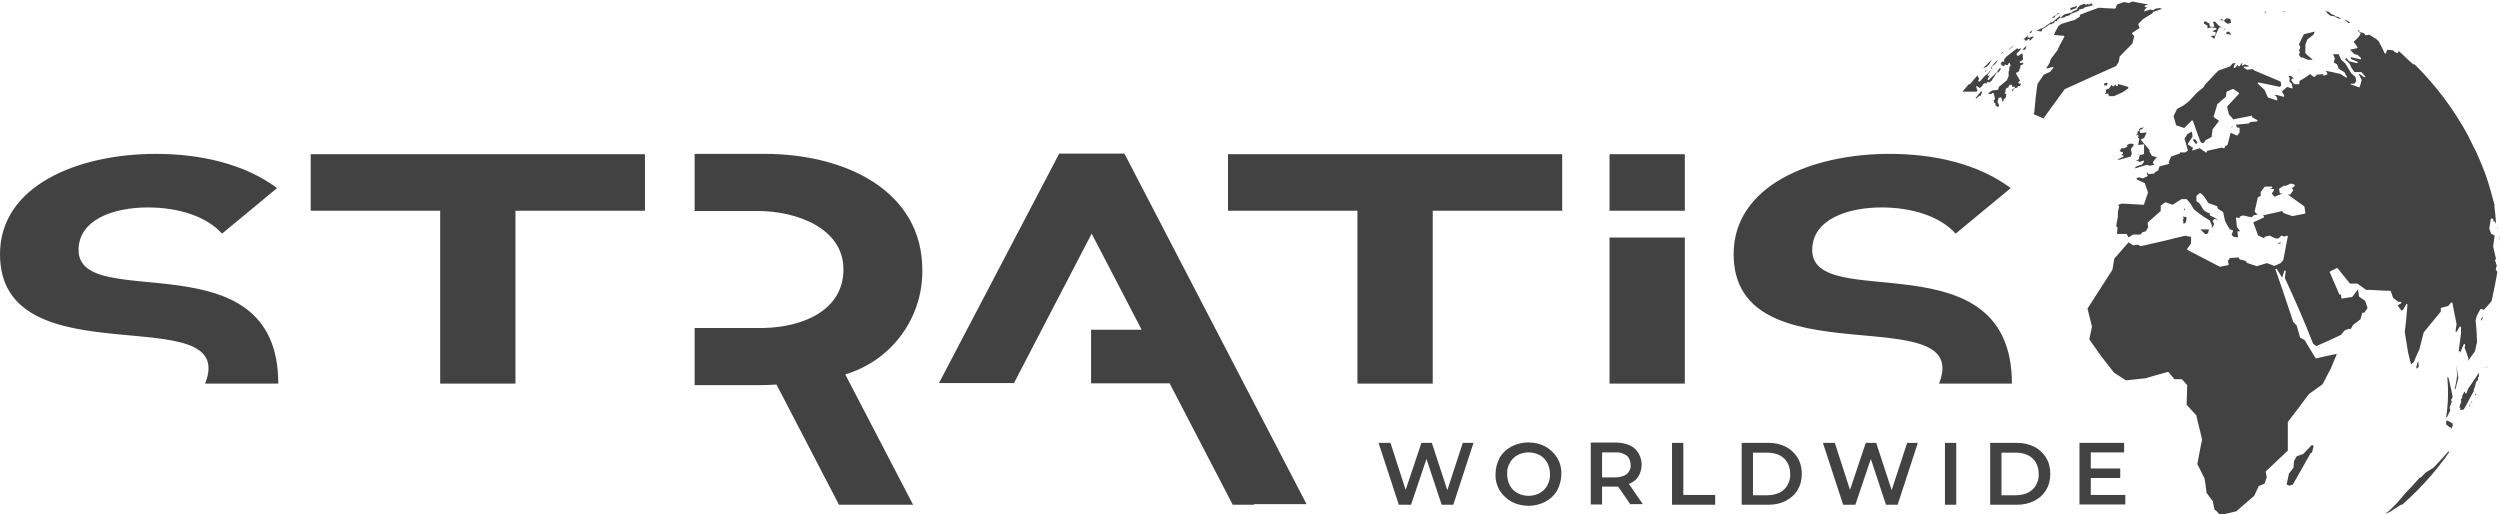 <?xml version="1.0" encoding="UTF-8"?>
<svg id="Layer_2" data-name="Layer 2" xmlns="http://www.w3.org/2000/svg" viewBox="0 0 84 17.28">
  <defs>
    <style>
      .cls-1 {
        fill: #424242;
        stroke-width: 0px;
      }
    </style>
  </defs>
  <g id="Layer_1-2" data-name="Layer 1">
    <g id="Group_6105" data-name="Group 6105">
      <path id="Path_18187" data-name="Path 18187" class="cls-1" d="M74.41,17.13l-.06-.28s0,0,0-.01l-.21-.28-.03-.25-.04-.24s0,0,0,0l-.24-.48c.04-.2.09-.46.13-.68l.03-.13s0,0,0-.01c-.04-.19-.1-.42-.15-.62l-.04-.18s0,0,0-.01l-.33-.36.02-.64s0-.01,0-.02l-.18-.2s-.01,0-.02,0h-.23s-.2-.24-.2-.24c0,0-.02-.01-.03,0-.16.04-.36.1-.54.15l-.2.06-.66.07-.4-.26-.43-.55-.4-.57.09-.42s0,0,0-.01l-.15-.6c.24-.38.58-.91.84-1.31,0,0,0,0,0-.01l.06-.36.48-.55.15.1s.01,0,.02,0l.14-.02.09.05s.01,0,.02,0c.45-.1,1.04-.24,1.48-.35l.2.04v.22s-.13.18-.13.18c0,0,0,.01,0,.02,0,0,0,.01.01.02.33.17.76.39,1.08.56,0,0,.01,0,.02,0l.26-.05s.01,0,.02-.01c0,0,0-.01,0-.02l-.02-.11.06-.1.3-.02.03.06s.01.01.02.01l.17.04.07.08s0,0,.01,0l.3.1s.01,0,.02,0l.33-.1.24.09s.01,0,.02,0l.2-.09s0,0,0,0l.09-.1s0,0,0-.01l.15-.78s0-.03-.02-.03c0,0-.01,0-.02,0l-.07.03-.08-.03s-.02,0-.03,0l-.09.09h-.11s-.18-.09-.18-.09c0,0-.01,0-.02,0l-.11.02s0,0-.01,0l-.07.06-.19-.09-.16-.44s0,0,0,0l.35-.16s.02-.02.01-.04c0,0,0,0-.01-.01l-.03-.02c.14-.03.29-.07.44-.1l.21-.05.04.06s0,0,.01.01l.29.1s0,0,.01,0l.41-.08s.02-.02.02-.03l-.03-.2s0-.01-.01-.02l-.56-.4h0s.07.01.07.01c.01,0,.02,0,.03-.01l.09-.13s0-.03,0-.03l-.06-.06h.02s.01,0,.02,0l.07-.06s.01-.02,0-.03c0,0,0-.02-.02-.02l-.09-.03s-.01,0-.02,0l-.19.08s-.02-.02-.04-.01c0,0,0,0,0,0l-.15.09s-.01.02-.01.03l.02.12s.01.02.02.02h.08s-.28.11-.28.11l-.09-.11.08-.11s0-.03,0-.04c0,0,0,0-.01,0h-.11l-.03-.02h.07s.03-.03.02-.04-.01-.03-.03-.02h-.21s-.02,0-.02.01l-.13.17s0,0,0,.01v.12s-.09.05-.09.05c0,0-.01,0-.01.02l-.1.44s0,.02,0,.03l.1.09-.12.02s-.01,0-.01,0l-.07.07s0,0-.01,0l-.28-.06s0,0-.01,0l-.09.03s-.02.01-.02.02v.04l-.1-.02s-.02,0-.02,0c0,0,0,.01,0,.02l.03.29s0,.01,0,.01l.11.14h-.07s-.02,0-.02,0c0,0,0,.01,0,.02l.02.18h-.09s-.07-.02-.07-.02l-.06-.06.05-.12s0-.03-.01-.03l-.1-.04-.07-.11-.09-.17-.06-.28s0-.01-.01-.02l-.16-.1-.04-.09s0-.01-.02-.01l-.27-.1-.15-.23s0,0,0,0l-.11-.1s-.02,0-.03,0l-.11.09s0,.01,0,.02v.14s0,.02,0,.02l.09.06.05.07.11.18s0,0,0,0l.12.07.08.03v.05s0,.02.01.02l.16.08.12.11-.11-.07s-.03,0-.03,0l-.05.06s0,.02,0,.03l.05.07-.05.11-.04.02v-.02s.02-.02.02-.03l-.08-.19s0,0-.01-.01l-.17-.1-.17-.12-.19-.15-.11-.19-.13-.15s-.01,0-.02,0h-.14s-.01,0-.01,0l-.3.19-.23-.08s-.02,0-.02,0l-.14.1s-.01.01-.01.02v.17s-.44.39-.44.39c0,0,0,.02,0,.02l.02.13-.08.14-.1.03s0,0-.01,0l-.07.08h-.24s-.01,0-.01,0l-.15.1-.06-.11s-.01-.01-.02-.01h-.31s.02-.21.02-.21c0-.01,0-.02-.02-.03h-.02v-.08l.05-.24s0,0,0,0v-.18s.04-.17.04-.17c0,0,0-.02,0-.02l-.03-.05.1-.03s.01,0,.02-.01c0,0,0,0,0,0l.72.04s.02,0,.03-.02l.13-.38s0-.01,0-.02l-.1-.29s0-.01-.01-.02l-.25-.11h0s0-.02,0-.02l-.03-.04.11-.02.09.03s.01,0,.02,0l.14-.06s.02-.02.02-.03l-.03-.1h.03s.03.05.03.05c0,0,.01,0,.02,0l.17-.02s.02-.01.02-.02c0,0,0-.02,0-.02l.11-.06s.01,0,.01-.02l.04-.12.31-.08s.02-.02.02-.03c0,0,0-.01-.01-.02h-.02s0-.02.01-.02l.08-.18.28-.1s.01,0,.02-.01v-.03s.16,0,.16,0c0,0,0,0,.01,0l.08-.05s.02-.02.01-.03l-.11-.38.1-.16.15-.08.02.17-.15.23s0,.03,0,.04l.17.11-.03.05s0,.02,0,.03c0,0,.02.01.03,0l.22-.07.2.14s.03,0,.04,0c0,0,0,0,0-.01v-.04s0,0,0,0l.49-.11s0,0,0,0l.08.02s.03,0,.03-.02l.02-.06h.03s0,0,.01-.01l.04-.03s0,0,0-.01l.1-.39.2.09s.03,0,.03,0l.07-.1s0,0,0-.01v-.13s0-.02-.01-.02c0,0-.02,0-.02,0h-.03s-.04-.03-.04-.03l-.02-.07.41-.04s.01,0,.02,0l.05-.05.22-.02s.03-.01.02-.03c0,0,0-.02-.01-.02l-.17-.09v-.03s0-.02,0-.02c0,0-.02,0-.02,0l-.61.12-.15-.17-.06-.26.4-.43s0-.01,0-.02c0,0,0-.01-.01-.02l-.18-.12s-.02,0-.02,0l-.19.08s-.01.01-.02.02l-.02.16-.29.25s0,0,0,.01l-.12.4s0,.02.01.03l.17.12-.22.29s0,0,0,.01l-.03.24-.2.11s0,0-.01.01l-.04.07-.06.02-.06-.04c-.06-.15-.13-.34-.19-.52l-.07-.19s-.02-.02-.03-.02c0,0,0,0,0,0l-.26.26-.27-.09-.09-.31.12-.24.22-.12.18-.14.27-.29.21-.17s0,0,0,0l.06-.1c.1-.1.22-.23.33-.35l.12-.12.37-.13s0,0,.01,0l.1-.11.09-.02-.06.14s0,.03.02.03c0,0,.02,0,.03,0l.09-.11v.04s.03.02.04.02c.01,0,.02,0,.03-.01l.05-.09h.04l-.02.04s0,.02,0,.03c0,0,.02,0,.03,0l.06-.04.14.05-.02.03h-.12s-.02,0-.03,0c0,.01,0,.02,0,.03l.1.07s.01,0,.02,0l.2-.02h0s0,0,0,.01c0,.01,0,.02.02.03.27.11.63.27.9.38l.02.12-.04.06-.52-.11-.2-.04s-.03,0-.03.02c0,0,0,.02,0,.02l.23.21.11.25s0,.01.02.01l.27.09s.03,0,.03-.02c0,0,0-.01,0-.02l-.04-.09s0,0,0-.01l-.06-.04h.08s.22.06.22.06c.01,0,.03,0,.03-.02,0,0,0-.01,0-.02l-.08-.14.18-.15.16.05s.02,0,.02,0c0,0,0-.01,0-.02l-.02-.12s0-.01,0-.01l-.08-.08v-.14s-.02-.01-.02-.02l-.03-.03h.1s.1.09.1.09h-.07s-.02.03-.02.05c0,0,0,0,0,.01l.09.12s.01,0,.02.01h.13s0,0,0,0c.01,0,.03-.01.03-.02v-.09c.09-.05.18-.1.26-.16.04-.02.07-.05.1-.07l.12.09s.03,0,.04,0l.06-.07.22-.02v.03s0,.02.01.02c0,0,.02,0,.03,0l.09-.04s.01,0,.01-.02c0,0,0-.02,0-.02l-.06-.08c.11.02.24.04.35.07l.14.03.19.12s.03,0,.04,0c0,0,0-.02,0-.02l-.08-.14s0,0,0-.01l-.2-.12-.05-.14s0,0-.01-.01l-.11-.07.04-.11s0-.01,0-.02l-.06-.14h.19s.08.18.08.18c0,0,0,0,0,0l.14.13.21.34s0,0,0,0l.13.11.03.14-.06.09h-.1s-.03,0-.03,0c0,.01,0,.03.02.03l.26.09s.01,0,.02,0c0,0,.01,0,.01-.02l.06-.21s0-.01,0-.02l-.1-.2h.03s.15.11.15.11c.01,0,.03,0,.04,0,0,0,0-.02,0-.03l-.13-.14s-.01,0-.02,0h-.21s-.1-.14-.1-.14l-.07-.15s0,0,0,0l-.14-.13.03-.06.1.12s0,0,.01,0l.25.06s.02,0,.03-.02c0-.01,0-.03-.02-.03l-.21-.09v-.06s.31.07.31.07c.01,0,.02,0,.03-.01,0-.01,0-.02,0-.03l-.12-.11s0,0-.01,0l-.09-.02-.15-.15.14-.03.09-.02s.02-.02.02-.03c0,0,0,0,0-.01l-.13-.18c.09-.07.17-.15.23-.25,0-.01,0-.02,0-.03l-.09-.09v-.02s.05.02.05.02v.02s0,.02.02.03l.13.03.06.07s.01,0,.02,0h.06s.03,0,.03-.01c0,0,0-.02-.01-.03h-.02s.01,0,.01,0l.27.17.08.07c.07.13.14.26.2.4,0,.01.02.02.03.02.01,0,.02,0,.02-.02l.04-.11.2.02h0l.02.03s0,0,0,0l.1.06s.03,0,.03,0l.03-.04s0-.02,0-.03l.06.05.33.31.11.09s.03,0,.04,0l.04.04c.7.7,1.29,1.49,1.76,2.36l.19.39.06.11.05.11s0,0,0,0c.1.22.19.45.28.68.12.34.24.79.31,1.05-.01,0-.02.02-.01.03.02.15.04.33.05.49v.11s-.03-.08-.03-.08c0,0-.02-.02-.03-.01-.01,0-.02.01-.02.02h0s0-.06,0-.06c0,0,0-.01,0-.02l-.04-.04s-.02,0-.03,0c0,0-.02.01-.02.02l-.05.31s0,0,0,.01l.06.17s0,.01.01.01l.11.05-.05.37s0,0,0,0l.1.44s-.03,0-.04,0c0,0,0,.01,0,.02l.06.18-.03.13s0,.02,0,.02l.05.06c-.04.28-.12.64-.19.98-.05.07-.12.14-.18.21l-.08.09-.09-.03s-.03,0-.03.01l-.12.22s0,0,0,0l-.04.16s0,0,0,0c.02.15.03.33.04.5,0,.07,0,.15.01.21l-.07.32-.23.32v-.07s.02,0,.01-.01l-.13-.36.02-.09s0-.03-.02-.03c-.01,0-.02,0-.03.01l-.12.29v-.03s0-.03-.02-.03c-.01,0-.02,0-.03.01l.03-.23.05-.39v-.19s-.02-.03-.03-.03c0,0-.02,0-.02.01l-.09.16-.04.02v-.07s.03-.19.03-.19c0,0,0,0,0-.01l-.14-.71s-.02-.02-.03-.02c0,0-.01,0-.01,0l-.1.12-.23.06s-.02.01-.02.02v.11c-.16.19-.35.43-.51.62l-.07.09s0,0,0,.01l-.14.55-.12.26-.06.16-.1.08-.1-.4-.11-.69c.03-.2.05-.45.07-.67,0-.08.02-.16.02-.24,0-.01-.01-.03-.02-.03,0,0-.02,0-.02.01l-.1.18-.06.04-.13-.18.12-.07s.02-.02,0-.04c0,0-.02-.01-.03-.01h-.07s-.17-.13-.17-.13l-.08-.22s-.01-.02-.02-.02c-.2,0-.45-.02-.67-.03h-.14s-.29-.21-.29-.21c0,0-.01,0-.02,0h-.23s-.42-.52-.42-.52c0,0-.02-.01-.03,0l-.22.11s-.02.02-.01.03l.32.74s.02.02.04.01c0,0,.01-.01.01-.02v-.02s.02.15.02.15c0,0,0,.01.01.02,0,0,.01,0,.02,0l.32-.05s.01,0,.02-.01l.19-.25.03.23s0,.01.01.02l.2.14.08.24-.12.17h0s-.01-.02-.03-.02c-.01,0-.02,0-.03.02l-.06.21-.25.19s0,0,0,0l-.07.13h-.08s-.01,0-.01,0l-.13.06s0,0,0,0l-.11.14c-.21.1-.49.23-.72.33l-.11.05-.11-.08c-.31-.8-.63-1.52-.95-2.21l.03-.22s0-.03-.02-.03c-.01,0-.03,0-.03.02l-.07.22-.18-.29s-.03-.01-.04,0c0,0-.01.02,0,.03.23.65.26.75.58,1.71h0s0,.02,0,.02l.13.14.11.39s0,.01.01.02l.14.07.37.61s.02.01.03.01c.16-.04.36-.08.54-.12l.15-.03-.2.48-.28.54-.46.33s0,0,0,0c-.17.23-.41.55-.71.94,0,0,0,.01,0,.02,0,.29,0,.69,0,.94-.22.21-.52.49-.74.7,0,0,0,.01,0,.02l.03.18-.07.21-.19.08s-.01,0-.01.01l-.15.32-.51.44-.09.08-.54.13-.14-.15ZM80.14,17.26l.14-.1.25-.25.31-.36c.12-.12.26-.27.39-.42.02-.03.05-.05.07-.08,0,0,.02,0,.03,0l.17-.17.27-.17c.15-.16.35-.37.5-.55,0,0,0,.02.01.02,0,0,.02,0,.02,0l-.16.23c-.29.39-.61.76-.96,1.11-.15.15-.31.3-.48.45,0,0,0,0,0-.01,0,0-.02-.01-.03,0l-.25.16-.08.06c-.05.03-.12.05-.19.08h0ZM76.83,16.28l.08-.37.15-.19s0,0,0-.01l.02-.22.09-.16.2-.07s0,0,.01,0l.3-.31.06.03-.06.24s-.01-.01-.02-.01c0,0-.02,0-.02.01-.2.36-.4.71-.6,1.06l-.12.04-.08-.04ZM82.59,14.42h0,0s0,0,0,0ZM82.34,14.35s-.01,0-.02,0h0s-.01,0-.02,0h0s-.11-.09-.11-.09h0s0-.02,0-.02v-.09s.04-.02.04-.02c.04.02.08.04.13.07l.05.03v.08s-.04.09-.04.09l-.03-.03ZM82.21,14.03s-.01-.01-.02-.01c.07-.45.08-.9.04-1.35l.04.02c.05.19.1.46.14.65l-.05.09s0,.01,0,.02l.02.04-.07.2s0,.01,0,.02l.02.08-.12.24h0ZM82.73,13.77s-.01,0-.02,0h-.06s.02-.04.02-.04c0,0,0-.02,0-.03,0,0-.01-.01-.02-.01h-.02l.07-.2s0-.02-.01-.03v-.05s.04-.04.04-.04c0,0,0,0,0,0v-.07s.07-.14.07-.14h.01s.02.04.02.04c0,.01.01.02.02.02.01,0,.02,0,.03-.02l.05-.14c.1-.14.21-.31.32-.47l.04-.07v.14s-.03.03-.03.03c0,0,0,.01,0,.02v.06s-.06.05-.06.05c0,0,0,0,0,.01l-.05.19-.03.06s0,0,0,0v.06c-.08.14-.17.31-.26.48l-.08.14s-.01,0-.01,0h0s0,0,0,0h0ZM82.97,13.66s0,0-.01,0c0,0,0,0,0,0l.07-.14.03-.05s0,.02.01.02c0,0,0,0,0,0l-.06.07s0,0,0,.01l-.02.08h0ZM83.15,13.28l.03-.05h.02s-.02.05-.02.05h-.02ZM82.49,13.02l.04-.2.03-.2-.02-.28v-.06s.01.1.01.1l.05.32-.1.39-.03-.07ZM81.19,12.32l.04-.15.02-.02s0,0,0,0v-.05s.02.23.02.23l-.08.06h0s0-.07,0-.07ZM83.56,12.33s0,0,0-.01c0,0,.01,0,.01-.01v-.02s-.01.07-.01.07c0,0,0,0-.01,0v-.03ZM83.37,10.7l.06-.06-.03.1-.03.04v-.08ZM76.52,8.17l.12-.03-.03.05-.1-.02ZM75.34,8.14h0s.06,0,.06,0h-.07ZM83.98,7.92l.02.08v.1s-.02-.18-.02-.18ZM73.94,7.71h.28s0,0,0,0l-.03.13-.09.03-.17-.16ZM83.91,7.68v-.09s.01.11.01.11v-.02ZM73.36,7.45s0-.01,0-.02l-.02-.03.03-.06s0-.02,0-.02l-.03-.05.13.03-.02.16-.05.05h-.04s0-.06,0-.06ZM73.37,7.03l.04-.03v.07s-.04-.04-.04-.04ZM71.8,5.58l.17-.05s.01,0,.01-.01l.06-.09s0-.02,0-.03c0,0-.02-.01-.03,0l-.11.04h-.04s0-.02,0-.02c0-.01-.01-.02-.02-.02h-.08s.09-.04.09-.04c0,0,.01-.01.02-.02l.02-.12s0-.02,0-.02c0,0-.02,0-.02,0h-.04s0-.02,0-.02l.03.02s0,0,.01,0h.11s.04-.02.04-.02c.01,0,.02-.01.02-.02v-.29s0-.01,0-.02c0,0-.01,0-.02,0l-.18.02.04-.2s0-.02-.02-.03h-.03s.02-.06.02-.06c0,0,0-.02,0-.02v-.02s-.02-.01-.02-.01c0,0-.01,0-.02,0l-.06.04.07-.08s0-.02,0-.02h0s0-.03,0-.03c0,0,0,0,0-.01v-.02s.03,0,.03,0c.01,0,.02,0,.03-.01,0,0,0-.02,0-.03l-.02-.03h.02s0,0,.01-.01l.03-.03.11-.02-.07.07h-.03s-.03,0-.03.02c0,0,0,0,0,0,0,.01,0,.03.02.03h0s-.02.02-.02.02c0,0,0,.01,0,.02,0,0,0,.01,0,.02h0s.01.02.02.01l.21-.02-.09.19-.08.03s-.01,0-.02.02c0,0,0,.02,0,.02l.3.35s-.02,0-.02,0c0,0,0,.02,0,.03l.08.14s0,.01.02.01l.15.04-.13.16s0,.03,0,.04l.05.05-.16.04-.08-.03s-.01,0-.02,0l-.41.12.05-.06ZM71.21,5.37h-.05s0-.02,0-.02l.18-.08s.02-.02.01-.04c0,0-.01-.01-.02-.01h-.06s.06-.06.06-.06c0,0,0-.02,0-.03,0,0,0-.02-.02-.02l-.09-.03.06-.1h.07s.01.01.02,0l.09-.04s.02-.01.02-.03c0-.01,0-.02-.02-.02h-.02s.11-.06.11-.06c0,0,.01,0,.02,0h.09s.04.04.04.04l-.1.13s0,.01,0,.02l.03.14-.04.1-.35.1s0-.01-.02-.01h0ZM73.69,4.71v-.03s.07,0,.07,0l.07.1-.04.07-.1-.13ZM74.97,4.26h.06s-.05.03-.05.03v-.03ZM68.35,3.79c.02-.27.06-.64.11-.97l.21-.31.2-.09s0,0,.01,0l.11-.14s0-.02,0-.03c0,0-.02-.01-.03,0l-.16.05-.04-.02.1-.15s0,0,0,0l.05-.15.22-.29s0,0,0,0c.04-.1.1-.22.16-.32.02-.05.05-.09.07-.13,0,0,0-.02,0-.03,0,0-.01-.01-.02-.01-.1,0-.22-.02-.33-.03.03-.07.08-.16.12-.23l.04-.07.1-.07c.1-.03.22-.07.33-.1l.11-.03s0,0,0,0l.17-.11s.02-.02,0-.04v-.02c.14-.06.36-.14.64-.24.19.01.25.02.54.03.01,0,.02,0,.03-.02l.04-.12.24-.08.15.03s.01,0,.02,0l.11-.05c.23.05.32.06.54.1l-.1.03s-.03.01-.03.03c0,.01.01.03.03.03h.05s-.09.1-.09.1c0,.01,0,.03,0,.04,0,0,.02,0,.02,0l.18-.06.08.02s.01,0,.02,0l.08-.05.14-.02.07.03-.29.1s-.01,0-.02.02c0,0,0,.02,0,.02h0s-.32.2-.32.2c0,0,0,0,0,0l-.16.16s0,.02,0,.03l.04.11-.24.16s-.01.01-.01.02c0,0,0,.02,0,.02l.07.07-.06.25-.43.44s0,0,0,.01l-.03.17-.09.14c-.57.25-1.14.51-1.71.77,0,0,0,0-.01,0-.26.35-.58.8-.72.99l-.34-.15ZM67.05,3.54v-.05s0-.02-.01-.02l-.04-.02h0s0-.03,0-.04l-.02-.03.04-.03s.01-.02.01-.03l-.04-.19s-.01-.02-.02-.02c-.01,0-.02,0-.03.01l-.03.04h-.1s.01-.03.01-.03l.05-.05h.51l-.02.04s0,.03.01.03c0,0,.01,0,.02,0h.02s-.01.11-.01.11l-.03.05h0s-.03,0-.03.01l-.04.1s0,0-.01,0c0,0,0,0,0,0l-.04-.13s-.01-.02-.02-.02c-.01,0-.02,0-.03.02h0s0,0,0,0c0,0-.02-.01-.03-.01-.01,0-.02,0-.02.02l-.03.11s0,.01,0,.02l.05.11-.03.06-.1-.06ZM66.38,3.29s0,0,0,0l.04-.04.05-.07.08-.09h.05l-.05.13s-.02-.02-.04,0c0,0,0,0,0,0l-.12.1s0-.02,0-.02h0ZM66.54,3.29h.01s-.01.02-.01.02v-.02ZM70.86,3.2l-.02-.04s-.02-.02-.03-.01h-.1s.05-.03.05-.03c.01,0,.01-.03,0-.04,0,0,0,0,0,0,0,0,0,0,0-.01v-.04s-.01-.02-.02-.02h.05s.02-.02.02-.03v-.02s0-.02,0-.02h0s0,0,0,0h0s0,.03,0,.03c0,.01.02.02.03.02,0,0,.01,0,.01,0l.1-.14.04.05s.01,0,.02,0c0,0,.01,0,.02-.01l.04-.05.04.05s.02.01.03,0c.01,0,.02-.01.02-.02v-.05s.35.1.35.1v.05s-.19.13-.19.13l-.29.13h-.19ZM66.89,3.08l.04-.04.19-.02s.02,0,.02-.02l.02-.08.27-.22s0,0,0,0l.06-.14s0,0,0-.01v-.13s0,0-.01-.01l.03-.03s.01-.01,0-.02v-.09s.04-.06.04-.06c0,0,0-.02,0-.03l-.02-.05s-.01-.02-.02-.02c-.01,0-.02,0-.02.02l-.03.06-.08-.02s-.03,0-.03.02v.02s-.02,0-.02,0l-.02.02-.09-.08.05-.08h.04s.02.01.03,0c0,0,.01-.01,0-.02v-.06s.09-.1.09-.1l.36-.28h0s-.01.02,0,.03c0,.01.02.02.03.01l.1-.03-.05.07-.11.11s0,.01,0,.02v.02s.01.03.03.03c0,0,0,0,0,0h.05s0-.01,0-.01l.09-.06h.03s0,.1.01.15v.06s-.1.06-.1.06c-.01,0-.01.03,0,.04,0,0,.02.01.03.01l.06-.02.03.05-.1.05s-.01.01-.01.02v.05s0,.02,0,.03h-.01s-.02.02-.02.03v.04s-.05.06-.05.06h-.04s-.01.01-.02.02c0,0,0,.02,0,.02.03.06.06.12.1.18l.03.06-.05.05s-.01.02,0,.03c0,.01.02.02.03.02h.06s-.04.08-.04.08h-.05s-.03.01-.03.03c0,0,0,.01,0,.02h0s-.09.02-.09.02c0,0-.01,0-.02.01l-.07.11v-.06s.08-.07.08-.07c.01,0,.01-.02,0-.03,0-.01-.02-.02-.03-.01l-.05.02v-.05s-.01-.03-.03-.03c0,0,0,0,0,0h-.05s-.02.02-.02.02l-.04.08h-.02s-.02,0-.03,0l-.04.08s0,.03.01.04c0,0,0,0,0,0h0s-.03.06-.03.06h-.51ZM65.94,3.08c.07-.08.14-.17.21-.25,0,0,0,0,0,0,.01,0,.03,0,.04,0l.21-.25.05-.05.02.07s0,.02.02.02c0,0,0,0,.01,0h0s0,.02,0,.02l-.03.07s0,.03.02.03c0,0,.02,0,.03,0l.16-.18.1-.08.07-.08s0,0,0-.01l.06-.05h0l-.12.17s0,.03,0,.04c0,0,.02,0,.03,0l.04-.04-.07.15s0,.03,0,.03c.01,0,.02,0,.03,0l.28-.27.09-.13.03-.02v.06s-.07.1-.07.1h-.05s-.01.02-.02.03l-.17.26-.09.06h0s0-.03-.02-.03c-.01,0-.02,0-.03.01l-.03.05s-.02-.02-.03-.02c0,0,0,0,0,0l-.07.03s-.01.01-.02.02v.03s-.1.09-.1.09l-.08-.06s-.03,0-.04,0c0,0,0,.02,0,.02l.04.13-.03.03h-.49ZM66.54,3.08l.02-.02.03.02h-.05ZM70.7,2.87s0-.01,0-.02v-.05s.09-.02.09-.02l.04.03h-.02s-.01.03-.01.04v.02s-.11,0-.11,0ZM66.7,2.4s0,0,0-.01l.04-.03v.03s-.04.02-.04.02c0,0,0,0,0,0ZM77.23,2.33l.04.02-.03.02v-.04ZM66.9,2.32l.02-.09.16-.18.06-.04-.1.14-.11.08s-.01.03,0,.04c0,0,0,0,0,0l.02.02-.03.02s0,0,0,0h0s0,0,0,0ZM66.66,2.28s-.01,0-.02,0h0l.06-.06.07-.06s0,0,0,0l.02-.03s.08-.08.13-.12l.02-.02h0s.07-.07.07-.07h0s-.1.11-.1.11c0,0,0,0,0,0l-.08.14-.1.09s-.03,0-.04,0l-.04.04h0ZM67.98,2.21h0s-.03.02-.03.02l.03-.02ZM77.33,1.95l-.09-.11.03-.06s0-.01,0-.02l-.02-.08.04-.07s0-.02,0-.03l-.05-.09c.05-.08.09-.19.14-.28l.03-.06c.11-.03.25-.06.37-.09l-.05.11-.21.16s0,0,0,.01l-.06.16s0,0,0,0v.29s.02.01.02.02l.23.2h-.16l-.21-.09ZM67.28,1.75h0s.02,0,.03,0l.02-.02s0,0,0,.01l-.11.09.06-.08ZM67.98,1.64l.1-.09h.01s-.04.12-.04.12h-.1s.03-.03.03-.03ZM67.58,1.59l.12-.07-.21.16h-.01l.1-.09ZM68.19,1.35s0-.03,0-.04c0,0-.01,0-.02,0,0,0-.01,0-.02,0l-.05.05h-.07s0,0,0,0c0-.01,0-.03,0-.04,0,0-.02,0-.03,0h-.02s0,.01,0,.01l.18-.16-.03.05s0,.03,0,.04c0,0,.02,0,.02,0h.02s0,0,0,0c0,0,.01.01.02.01,0,0,.02,0,.02-.01h.01s.07-.04.07-.04l.04.04-.04.02s-.01.01-.01.02h0s-.07.06-.07.06h-.03s.01-.02.01-.02ZM74.32,1.2h.08s.02,0,.03-.02l.02-.07s0-.03-.02-.03l-.1-.03.13-.06s.02-.02.01-.04c0,0-.01-.01-.02-.01l-.12-.02s0,0-.01,0l-.15.03v-.08s0-.02-.02-.02l-.1-.06v-.06s.09-.01.09-.01c0,.01,0,.02.01.03.02.01.04.02.06.03,0,0,.02,0,.02-.01h0s.02.11.02.11c0,.01.01.02.02.02h.1s.03,0,.03-.01c0,0,0,0,0-.01l-.04-.14.06-.02.14.15s0,0,0,0l.09.05h-.07s-.02,0-.02.02c-.07.12-.12.24-.16.37l-.12-.1ZM74.91,1.16s-.01-.02-.02-.02h0l-.08.02v-.04s0-.01,0-.02v-.02s.08-.02.08-.02l.05.06s0,0,.01,0h0s0,.06,0,.06h-.02s-.02-.03-.02-.03ZM67.95,1.18h0s0,0,0,0c0,0,0,0,0,0ZM68.19,1.09l.09-.07v.02s-.02.03-.02.03c0,0,0,.01,0,.02h0s-.05.03-.05.03v-.03ZM68.59,1.06s-.01-.02-.02-.02h-.15s.17-.09.17-.09c0,0,0,0,0,0h0s0,0,0,0c0,.01.02.01.03,0l.05-.03.23-.16s0,0,0-.01h.06s0-.01.01-.01l.27-.23-.03.04s0,.03,0,.04c0,0,.02,0,.03,0l.11-.1.26-.07s.01,0,.02-.01v-.02s.16-.07.16-.07c.01,0,.02-.02.01-.04,0-.01-.02-.02-.03-.01l-.24.09s0,0,0-.01h.03s.02-.03.01-.05c0,0,0-.01-.01-.01,0,0,0-.01,0-.02l.17-.05s0,0,.01,0l.02-.02h.02s0,0,0,0h0s-.01.03-.01.04c0,.01,0,.02,0,.03.01,0,.02,0,.03,0l.09-.09.13-.05h.03s0,0,0,0h.01s0,0,0,0c0,.01,0,.03.02.03,0,0,.02,0,.02,0l.07-.05h0s-.01.03,0,.04c0,.01.02.01.03,0l.07-.04h.04-.01s-.02.02-.02.03c0,.01,0,.02.02.02.02,0,.04,0,.06.01l-.25.06-.07.02s-.02.02-.02.03c0,0,0,0,0,0l-.15.04s-.02.02-.02.03c0,0,0,.01,0,.01l-.2.08-.08.03s-.02.02-.02.03h0s-.08.04-.08.04h-.02s-.02-.01-.03,0l-.05.04-.17.03s-.01,0-.02.01c0,0,0,.01,0,.02h0s-.03.01-.03.01c-.01,0-.02,0-.03.02v.04s-.07,0-.07,0c0,0-.02,0-.02.02v.03s-.13.06-.13.06h-.01s-.02-.01-.03,0l-.09.07-.15.09s-.02.02,0,.04c0,0,0,0,0,0l-.03.03h-.02s-.02,0-.03,0l-.03.02s0,0,0,0ZM74.73.95h0s.03.04.03.04h-.05s.02-.04.02-.04ZM74.74.72s0,0,0,0c0,0,0-.01,0-.02,0,0,0-.01-.01-.02,0,0,0,0,0,0l.09-.07.12.03.02.11s0,.02,0,.02h0s-.07.02-.11.03c-.04-.02-.07-.05-.11-.08h0ZM78.8.66h0l.18.1h0s-.02,0-.02,0c0,0-.02,0-.02,0l-.03.02-.12-.11ZM74.68.74h.02s0,0,0,0h-.01ZM68.8.69l.05-.02-.04.02s0,0,0,0ZM74.57.67h0s.03,0,.03,0c0,0,.02,0,.03-.01,0,0,0-.02,0-.03h0s.09.05.09.05h-.14ZM78.59.63l-.18-.09s0,0,0,0h-.08s-.08-.05-.08-.05l-.07-.06h0s0-.03,0-.03l-.06-.05.14.06.08.07s0,0,0,0l.09.03.05.05s.02,0,.03,0h.03s.12.07.12.07h-.06ZM68.96.62s0,0,0,0c0,0,0-.02,0-.02v-.02s.02-.01.02-.01c0,0,0,0,0,0l.04-.04s.02,0,.03,0l.02-.02.04-.02s.02-.02.01-.03l.09-.04h-.02s0,.01,0,.01l-.02.03s0,0,0,0l-.12.08s-.01.01-.01.02c0,0,0,.01,0,.02l-.09.03s0,0,0,0h0ZM76.09.43l.02-.03s0,0,0-.01h.05s.02,0,.02,0h-.04s-.02.02-.02.03c0,0,0,.01,0,.02h-.03ZM76.73.4l-.03-.02h.02s.06.02.06.02h0s-.04,0-.04,0ZM69.27.39h0s-.01,0-.01,0h0ZM76.45.36h0s.06.01.06.01h0s-.06-.01-.06-.01ZM76.44.28h0s.04,0,.04,0h-.04Z"/>
      <path id="Path_18186" data-name="Path 18186" class="cls-1" d="M50.79,16.86c-.16-.09-.3-.22-.4-.38-.1-.17-.15-.36-.14-.55,0-.19.05-.38.14-.55.09-.16.23-.29.4-.38.35-.18.78-.18,1.13,0,.16.09.3.22.4.38.1.17.15.36.14.55,0,.19-.05.38-.14.55-.09.16-.23.29-.4.38-.35.18-.78.18-1.13,0ZM50.99,15.29c-.11.06-.2.15-.26.26-.06.11-.1.24-.09.38,0,.13.03.26.09.38.06.11.15.2.26.26.23.12.51.12.74,0,.11-.06.2-.15.26-.26.06-.12.1-.24.09-.38,0-.13-.03-.26-.09-.38-.06-.11-.15-.2-.26-.26-.23-.12-.51-.12-.74,0h0ZM65.35,16.96v-2.08h.38v2.08h-.38ZM69.87,16.96v-2.08h1.5v.32h-1.12v.54h.99v.32h-.99v.57h1.16v.32h-1.54ZM66.87,16.96v-2.08h.9c.2,0,.4.04.58.13.16.08.3.21.4.37.1.17.14.35.14.54,0,.19-.04.38-.14.54-.09.16-.23.28-.4.37-.18.09-.38.13-.58.13h-.9ZM67.25,16.64h.5c.14,0,.27-.03.4-.09.11-.06.2-.14.26-.25.06-.11.1-.24.09-.38,0-.13-.03-.26-.09-.37-.06-.11-.15-.19-.26-.25-.12-.06-.26-.09-.4-.09h-.5v1.42ZM63.37,16.96l-.51-1.54-.52,1.54h-.41l-.68-2.08h.4l.51,1.58.53-1.58h.35l.52,1.59.52-1.59h.36l-.68,2.08h-.4ZM58.52,16.96v-2.08h.9c.2,0,.4.04.58.13.16.08.3.21.4.37.1.17.14.35.14.54,0,.19-.04.38-.14.54-.09.16-.23.28-.4.37-.18.09-.38.13-.58.13h-.9ZM58.9,16.64h.5c.14,0,.27-.03.4-.09.11-.06.2-.14.26-.25.06-.11.1-.24.09-.38,0-.13-.03-.26-.09-.37-.06-.11-.15-.19-.26-.25-.12-.06-.26-.09-.4-.09h-.5v1.42ZM56.18,16.96v-2.08h.38v1.75h1.07v.33h-1.45ZM54.79,16.96l-.42-.61s-.05,0-.08,0h-.46v.6h-.38v-2.08h.84c.16,0,.32.03.46.09.12.05.23.14.3.26.07.12.11.26.11.39,0,.14-.04.28-.11.4-.08.12-.19.2-.32.25l.47.68h-.41ZM53.83,16.04h.45c.13,0,.27-.03.38-.11.09-.08.14-.19.13-.31,0-.12-.04-.23-.13-.31-.11-.08-.24-.12-.38-.11h-.45v.83ZM48.44,16.96l-.51-1.54-.52,1.54h-.41l-.68-2.08h.4l.51,1.58.53-1.58h.35l.52,1.59.52-1.59h.36l-.68,2.08h-.4Z"/>
      <path id="Path_18185" data-name="Path 18185" class="cls-1" d="M28.91,16.96h-.72l-2.1-4.04c-.17.01-.34.02-.49.02h-2.26v-1.92h2.33c1.31-.03,2.67-.59,2.67-1.97s-1.57-1.96-2.87-1.96h-2.13v-1.92h2.35c2.73,0,5.3,1.25,5.3,3.9.02,1.62-1.04,3.05-2.59,3.51l2.28,4.38h-1.77ZM42.14,16.96h-.72l-2.12-4.08h-2.64v-1.8s1.7,0,1.7,0l-1.68-3.23-2.61,5.02h-2.52l4.04-7.71h2.19l6.12,11.78h-1.77ZM65.15,12.89c1.17-2.93-6.9-.06-6.9-4.35,0-2.3,2.61-3.37,5.24-3.37,1.49,0,2.97.33,4.07,1.15l-1.85,1.53c-.54-.6-1.5-.88-2.49-.88-1.16,0-2.33.41-2.33,1.43,0,2.15,6.71-.47,6.71,4.49h-2.46ZM54.08,12.89v-4.91h2.53v4.91h-2.53ZM45.61,12.89v-5.81h-4.35v-1.9h11.23v1.9h-4.35v5.81h-2.53ZM14.79,12.89v-5.81h-4.35v-1.9h11.23v1.9h-4.35v5.81h-2.53ZM6.89,12.89c1.17-2.93-6.89-.06-6.89-4.35,0-2.3,2.61-3.37,5.24-3.37,1.48,0,2.97.33,4.07,1.15l-1.85,1.53c-.54-.6-1.5-.88-2.49-.88-1.16,0-2.33.41-2.33,1.43,0,2.15,6.71-.47,6.71,4.49h-2.46ZM54.08,7.08v-1.9h2.53v1.9h-2.53Z"/>
    </g>
  </g>
</svg>